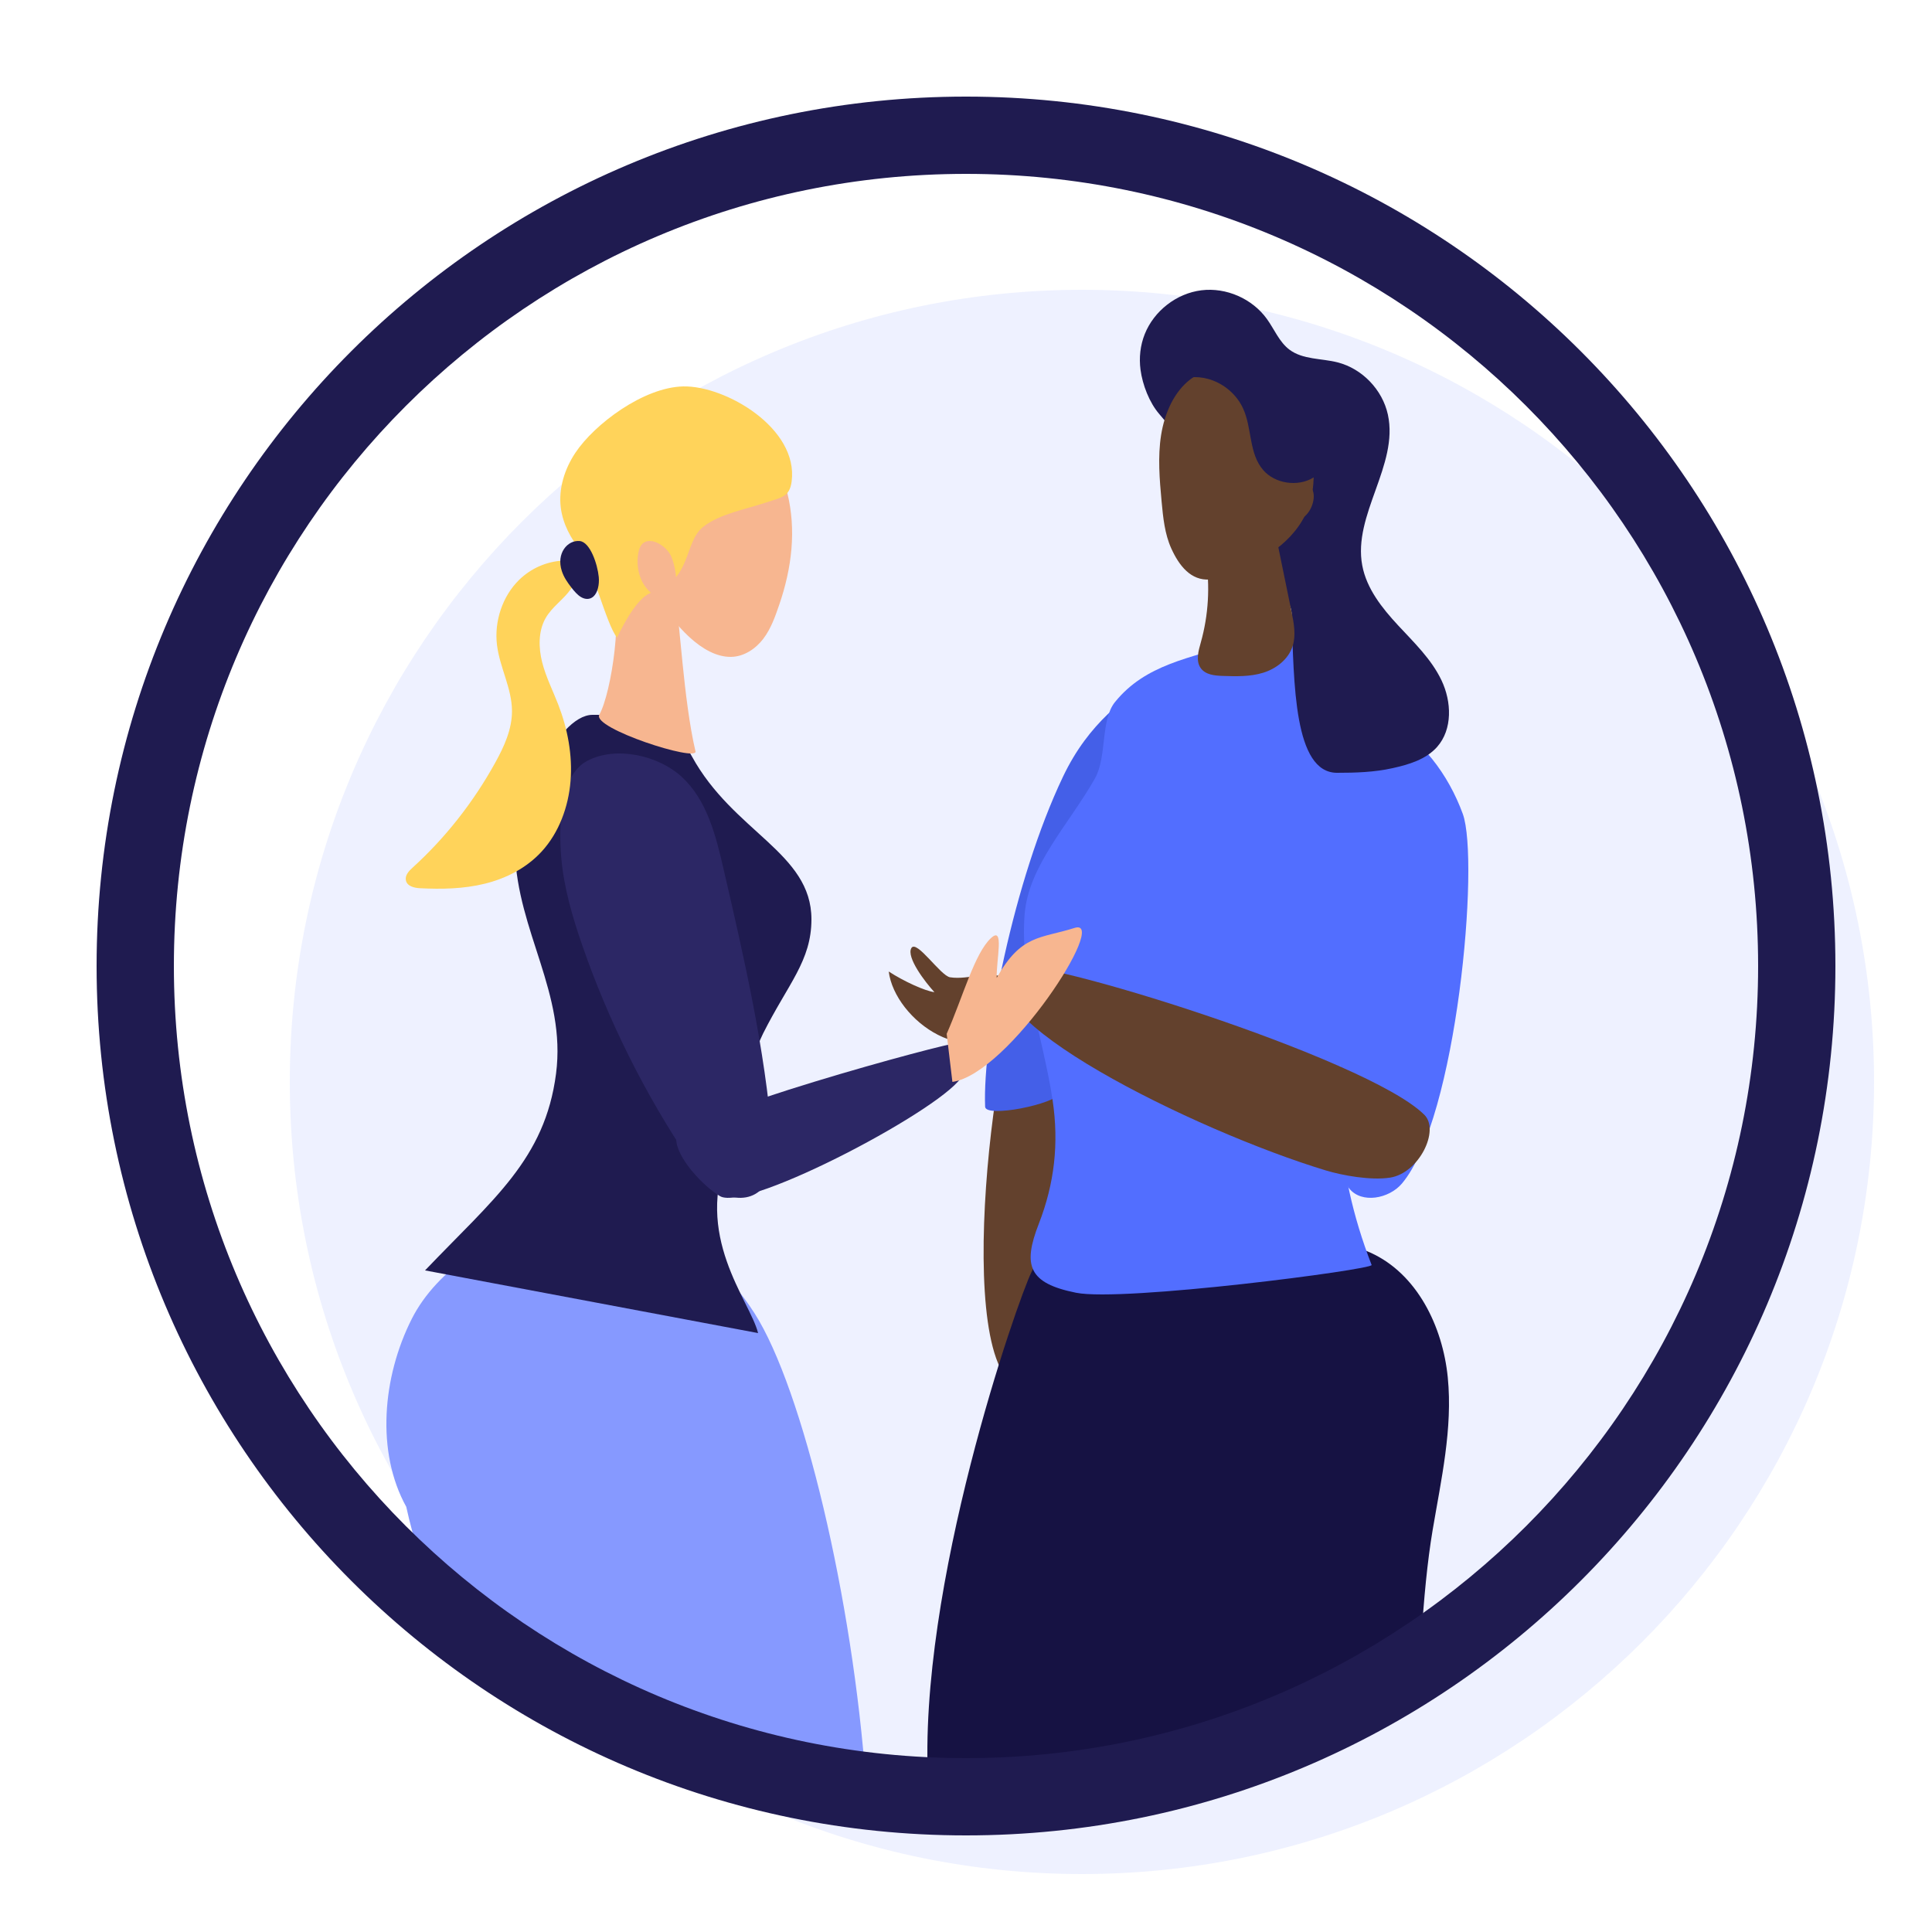 <?xml version="1.0" encoding="UTF-8"?>
<svg width="100px" height="100px" viewBox="0 0 100 100" version="1.1" xmlns="http://www.w3.org/2000/svg" xmlns:xlink="http://www.w3.org/1999/xlink">
    <title>coupleL</title>
    <g id="coupleL" stroke="none" stroke-width="1" fill="none" fill-rule="evenodd">
        <path d="M56,15 C33.356,15 15,33.356 15,56 C15,78.644 33.356,97 56,97 C78.644,97 97,78.644 97,56 C97,33.356 78.644,15 56,15 Z" id="Oval" fill-opacity="0.1" fill="#526EFF"></path>
        <g id="Group-10" transform="translate(44.868, 15)">
            <path d="M1.579,43.502 C6.704,42.98 16.014,44.273 19.387,44.485 C19.248,48.396 -0.152,49.207 -1.404,47.901 C-4.243,44.937 -0.052,43.668 1.579,43.502" id="Fill-429" fill="#63412D" transform="translate(8.511, 45.929) rotate(100) translate(-8.511, -45.929) "></path>
            <path d="M6.607,40.494 C11.213,36.392 17.057,30.724 20.01,25.309 C20.518,24.377 18.332,22.995 18.467,21.943 C16.752,22.44 14.557,22.942 12.314,25.147 C8.074,29.315 3.74,36.516 2.682,39.822 C2.5,40.388 6.11,40.937 6.607,40.494 Z" id="Fill-426" fill="#445FE8" transform="translate(11.381, 31.299) rotate(-20) translate(-11.381, -31.299) "></path>
            <path d="M28.702,69.825 C28.826,67.759 29.015,65.805 29.283,64.209 C29.725,61.588 30.33,58.945 30.069,56.299 C29.808,53.654 28.479,50.929 26.072,49.84 C23.555,48.701 20.647,49.595 17.888,49.627 C16.496,49.642 15.103,49.424 13.778,48.995 C12.789,48.674 11.505,47.675 10.436,48.107 C9.432,48.512 8.96,49.954 8.524,50.837 C7.804,52.291 2.597,67.164 3.177,77.349 C5.497,79.019 28.471,73.7 28.702,69.825 Z" id="Fill-427" fill="#161243"></path>
            <path d="M9.616,41.956 C9.139,38.746 7.924,35.599 8.163,32.363 C8.352,29.809 10.461,27.672 11.805,25.294 C12.443,24.166 12.081,22.28 12.847,21.334 C14.428,19.384 16.721,19.066 19.117,18.296 C25.676,16.188 27.376,25.954 27.105,28.105 C26.834,30.256 25.479,33.276 25.089,35.409 C24.092,40.87 24.126,45.294 26.127,50.475 C26.219,50.711 13.255,52.398 10.83,51.913 C8.371,51.42 8.057,50.507 8.9,48.344 C9.712,46.259 9.947,44.181 9.616,41.956" id="Fill-428" fill="#526EFF"></path>
            <path d="M24.147,26.64 C24.305,32.791 24.463,38.941 24.621,45.092 C24.634,45.592 24.661,46.133 24.972,46.52 C25.613,47.318 27.031,47.043 27.693,46.263 C30.544,42.896 31.729,29.547 30.845,27.124 C30.118,25.134 28.704,23.16 26.758,22.264 C24.046,21.015 24.092,24.488 24.147,26.64" id="Fill-430" fill="#526EFF"></path>
            <path d="M7.563,35.057 C8.525,34.388 25.908,39.757 28.859,42.705 C29.662,43.508 28.584,45.719 27.083,45.954 C26.076,46.111 24.599,45.837 23.754,45.581 C17,43.535 4.675,37.465 7.563,35.057" id="Fill-431" fill="#63412D"></path>
            <path d="M14.385,2.291 C14.868,1.085 16.034,0.184 17.318,0.025 C18.602,-0.133 19.951,0.459 20.709,1.513 C21.095,2.049 21.348,2.704 21.876,3.1 C22.571,3.62 23.525,3.542 24.365,3.756 C25.639,4.081 26.688,5.171 26.969,6.463 C27.536,9.079 25.147,11.643 25.643,14.273 C25.869,15.471 26.666,16.472 27.493,17.364 C28.32,18.256 29.222,19.116 29.745,20.216 C30.269,21.316 30.324,22.747 29.518,23.659 C28.942,24.309 28.056,24.573 27.21,24.76 C26.267,24.97 25.303,25 24.337,25 C22.103,25 22.103,20.374 21.989,16.797 C21.923,14.727 17.157,14.502 16.575,12.515 C16.256,11.426 16.619,10.255 16.509,9.124 C16.402,8.022 15.839,7.244 15.141,6.438 C14.62,5.836 14.268,4.915 14.165,4.135 C14.083,3.515 14.152,2.873 14.385,2.291" id="Fill-432" fill="#1F1B50"></path>
            <path d="M17.542,13.878 C17.772,15.331 17.684,16.838 17.286,18.251 C17.162,18.688 17.019,19.197 17.273,19.569 C17.515,19.925 17.996,19.972 18.416,19.986 C19.118,20.009 19.834,20.03 20.508,19.823 C21.182,19.616 21.817,19.135 22.038,18.444 C22.221,17.872 22.102,17.25 21.981,16.66 C21.75,15.531 21.518,14.401 21.287,13.272 C21.219,12.941 21.143,12.593 20.926,12.342 C20.559,11.92 19.894,11.917 19.409,12.179 C18.923,12.441 18.576,12.907 18.244,13.359 L17.542,13.878" id="Fill-433" fill="#63412D"></path>
            <path d="M15.756,13.385 C15.418,12.638 15.333,11.787 15.256,10.956 C15.151,9.814 15.052,8.654 15.23,7.522 C15.409,6.391 15.9,5.272 16.76,4.623 C17.797,3.839 19.195,3.867 20.387,4.311 C21.422,4.697 22.417,5.437 22.824,6.555 C23.045,7.162 23.077,7.83 23.105,8.483 C23.143,9.332 23.178,10.203 22.942,11.012 C22.682,11.909 22.104,12.663 21.423,13.23 C20.741,13.798 19.957,14.195 19.169,14.555 C18.713,14.763 18.244,14.962 17.752,14.996 C16.771,15.063 16.163,14.284 15.756,13.385" id="Fill-434" fill="#63412D"></path>
            <path d="M19.468,6.129 C19.947,7.16 19.762,8.459 20.512,9.328 C21.122,10.035 22.3,10.214 23.108,9.723 C23.724,9.349 24.087,8.655 24.128,7.957 C24.169,7.26 23.914,6.566 23.51,5.985 C23.105,5.404 22.557,4.926 21.973,4.507 C21.075,3.861 20.063,3.335 18.964,3.112 C18.267,2.97 17.537,2.958 16.84,3.106 C16.314,3.218 15.296,3.492 15.155,4.088 C15.015,4.676 15.557,4.784 15.994,4.668 C16.659,4.492 17.254,4.441 17.916,4.696 C18.601,4.959 19.169,5.484 19.468,6.129" id="Fill-435" fill="#1F1B50"></path>
            <path d="M21.954,10.112 C22.129,10.046 22.313,9.993 22.499,10.001 C22.686,10.009 22.876,10.083 22.995,10.235 C23.155,10.44 23.157,10.738 23.093,10.996 C22.933,11.644 22.393,12.112 21.745,11.976 C21.254,11.873 21.064,11.404 21.154,10.905 C21.232,10.478 21.595,10.248 21.954,10.112" id="Fill-436" fill="#63412D"></path>
            <path d="M1.132,37.715 C1.901,37.214 3,36.708 3.498,36.646 C3.024,37.157 2.032,38.454 2.304,38.928 C2.57,39.388 3.812,37.495 4.307,37.416 C5.284,37.262 6.363,37.823 7.28,37.333 C7.971,36.964 8.445,35.902 7.885,35.241 C5.377,32.285 1.449,35.219 1.132,37.715" id="Fill-438" fill="#63412D" transform="translate(4.632, 36.5) scale(1, -1) translate(-4.632, -36.5) "></path>
        </g>
        <g id="Group-9" transform="translate(20, 20)">
            <path d="M1.315,48.261 C-0.21,51.275 -0.541,55.159 1.028,57.993 C1.434,59.861 1.807,60.577 2.318,62.999 C2.907,65.792 25.075,75.897 24.827,72.397 C24.144,62.736 21.544,51.878 19.059,47.982 C13.745,39.652 3.874,43.197 1.315,48.261 Z" id="Fill-345" fill="#8699FF"></path>
            <path d="M17.755,39.541 C18.499,37.832 18.66,35.161 19.498,33.493 C20.793,30.916 22,29.737 22,27.582 C22,24.127 17.952,23.075 15.803,19.133 C14.628,16.978 12.528,17 10.67,17 C8.791,17 6.59,22.019 6.654,24.083 C6.782,28.21 9.319,31.414 8.781,35.571 C8.207,40.012 5.512,42.075 2,45.756 L19.239,49 C18.807,47.285 15.838,43.946 17.755,39.541" id="Fill-346" fill="#1F1B50"></path>
            <path d="M9.049,24.363 C9.177,25.912 9.617,27.42 10.125,28.892 C11.488,32.833 13.367,36.602 15.701,40.075 C16.09,40.654 16.507,41.24 17.095,41.624 C17.683,42.008 18.487,42.151 19.096,41.799 C19.995,41.281 20.055,40.043 19.974,39.021 C19.596,34.265 18.517,29.593 17.442,24.941 C17.046,23.232 16.591,21.416 15.294,20.216 C14.099,19.109 11.892,18.584 10.38,19.39 C8.907,20.175 8.932,22.951 9.049,24.363" id="Fill-347" fill="#2C2765"></path>
            <path d="M29.496,34.002 C30.12,34.22 30.081,35.066 29.827,35.642 C29.13,37.222 18.697,42.747 17.272,41.915 C16.411,41.413 14.972,39.891 15,38.921 C15.034,37.75 29.237,33.911 29.496,34.002" id="Fill-348" fill="#2C2765"></path>
            <path d="M29,33.512 C29.842,31.597 30.445,29.333 31.3,28.549 C31.993,27.913 31.568,29.665 31.589,30.615 C32.862,28.351 33.852,28.589 35.62,28.029 C37.451,27.45 32.223,35.586 29.296,36 L29,33.512" id="Fill-349" fill="#F7B690"></path>
            <path d="M11.61,10.107 C11.879,9.579 14.83,11.162 15.005,11.541 C15.181,11.92 15.367,16.209 15.998,18.886 C16.133,19.464 10.628,17.695 11.02,16.995 C11.653,15.861 12.301,11.536 11.61,10.107" id="Fill-350" fill="#F7B690"></path>
            <path d="M20.743,5.482 C19.618,1.011 13.232,1.954 11.716,2.4 C10.199,2.845 10.161,4.9 10.014,6.413 C9.924,7.347 10.277,8.276 10.858,9.017 C11.415,9.729 13.844,10.803 13.981,10.831 C14.882,12.319 16.347,14.021 17.838,14 C18.509,13.991 19.118,13.579 19.512,13.058 C19.906,12.537 20.122,11.916 20.332,11.305 C20.984,9.41 21.231,7.422 20.743,5.482" id="Fill-351" fill="#F7B690"></path>
            <path d="M10.079,8.538 C9.547,7.887 9.131,7.113 9.026,6.274 C8.902,5.282 9.228,4.268 9.78,3.438 C10.765,1.955 13.31,0.043 15.366,0.001 C17.562,-0.044 21.334,2.169 20.976,4.919 C20.869,5.742 20.423,5.748 19.645,6.011 C18.62,6.357 17.245,6.596 16.395,7.271 C15.378,8.079 15.83,10.026 13.75,10.659 C13.076,10.863 12.385,12.066 11.939,13 C11.408,12.39 10.595,9.168 10.079,8.538" id="Fill-352" fill="#FFD35A"></path>
            <path d="M13.217,8.184 C13.12,8.297 13.07,8.459 13.04,8.62 C12.945,9.124 13.02,9.675 13.244,10.112 C13.467,10.549 13.835,10.866 14.242,10.972 C14.403,11.014 14.581,11.02 14.722,10.913 C15.205,10.545 14.96,9.264 14.727,8.767 C14.486,8.251 13.629,7.706 13.217,8.184" id="Fill-353" fill="#F7B690"></path>
            <path d="M6.872,10.012 C6.016,10.848 5.573,12.149 5.724,13.384 C5.866,14.553 6.499,15.628 6.5,16.807 C6.501,17.754 6.093,18.642 5.644,19.456 C4.51,21.514 3.054,23.366 1.355,24.909 C1.169,25.077 0.961,25.297 1.006,25.554 C1.062,25.87 1.436,25.959 1.734,25.974 C2.859,26.031 3.997,26.011 5.095,25.74 C6.193,25.469 7.254,24.932 8.045,24.066 C8.925,23.104 9.422,21.775 9.531,20.428 C9.64,19.081 9.378,17.718 8.896,16.47 C8.614,15.743 8.258,15.045 8.064,14.285 C7.87,13.526 7.858,12.667 8.24,11.995 C8.575,11.405 9.166,11.037 9.552,10.484 C9.735,10.224 10.046,9.686 9.994,9.34 C9.932,8.919 9.474,9 9.133,9.018 C8.305,9.06 7.488,9.409 6.872,10.012" id="Fill-354" fill="#FFD35A"></path>
            <path d="M9.081,9.561 C9.188,9.885 9.37,10.144 9.556,10.385 C9.715,10.593 9.884,10.796 10.085,10.911 C10.285,11.027 10.526,11.042 10.71,10.881 C10.941,10.679 11.028,10.248 10.992,9.868 C10.928,9.202 10.545,8.054 10.005,8.004 C9.375,7.943 8.778,8.643 9.081,9.561" id="Fill-355" fill="#1F1B50"></path>
        </g>
        <path d="M50,5 C74.853,5 95,25.147 95,50 C95,74.853 74.853,95 50,95 C25.147,95 5,74.853 5,50 C5,25.147 25.147,5 50,5 Z M50,9 C27.356,9 9,27.356 9,50 C9,72.644 27.356,91 50,91 C72.644,91 91,72.644 91,50 C91,27.356 72.644,9 50,9 Z" id="Oval" fill="#1F1B50" fill-rule="nonzero"></path>
    </g>
</svg>